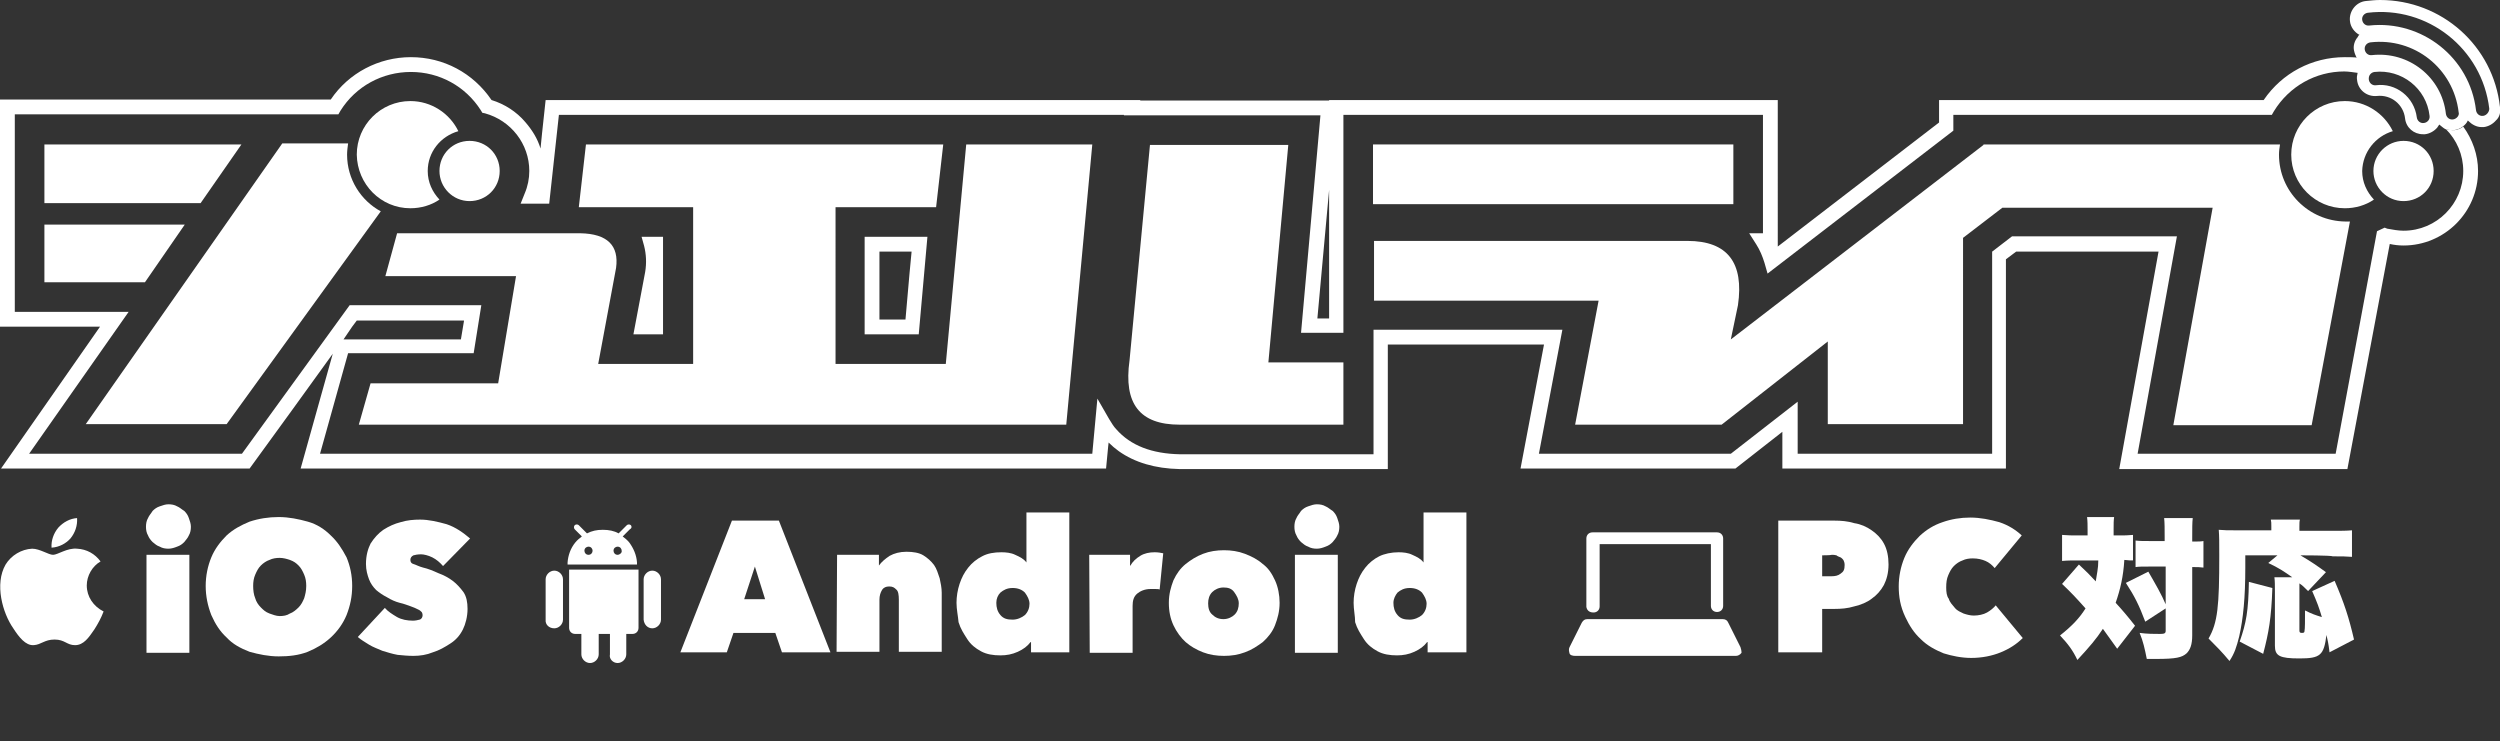 <?xml version="1.0" encoding="utf-8"?>
<!-- Generator: Adobe Illustrator 27.8.1, SVG Export Plug-In . SVG Version: 6.00 Build 0)  -->
<svg version="1.1" id="レイヤー_1" xmlns="http://www.w3.org/2000/svg" xmlns:xlink="http://www.w3.org/1999/xlink" x="0px"
	 y="0px" viewBox="0 0 489.8 145.2" style="enable-background:new 0 0 489.8 145.2;" xml:space="preserve">
<rect x="0" y="0" width="489.8" height="145.2" fill="#333333" stroke="none"/>
<style type="text/css">
	.st0{fill:none;}
	.st1{fill:#FFFFFF;}
</style>
<rect y="-16.4" class="st0" width="489.8" height="180.1"/>
<path class="st1" d="M124.1,65.5h5.8V46.4h-4.2l0.5,1.8c0.4,1.6,0.5,3.3,0.2,5.1L124.1,65.5z"/>
<path class="st1" d="M180,65.5l1.7-19.1h-12.3v19.1H180z M172.3,49.3h0.5h5.4h0.4l-0.4,4.2l-0.8,9.1h-4.6h-0.5L172.3,49.3
	L172.3,49.3z"/>
<path class="st1" d="M480.5,25.5c-0.4,0-0.9-0.1-1.3-0.2c2.1,2.1,3.4,5,3.4,8.2c0,6.4-5.2,11.7-11.7,11.7c-1,0-2.1-0.2-3.2-0.4
	l-0.5-0.2l-1.5,0.7l-8.1,43.6h-38.8l7.7-42.6h-32.3l-3.9,3v39.6h-38.1V78.7l-13.1,10.2h-37.6l4.6-24.3h-37V89h-37.9
	c-5.5-0.1-9.7-1.7-12.5-4.9c-0.5-0.5-0.9-1.2-1.4-2l-2.3-4l-1,10.8H62.7l5.5-19.7h24.6l1.5-9.4H68.5L47.4,88.9H5.7l19.5-27.8H2.9
	V22.4h63.4l0.4-0.7c3-4.8,8.2-7.6,13.8-7.6c5.6,0,10.7,2.8,13.7,7.5l0.3,0.5l0.5,0.1c5.1,1.4,8.7,6,8.7,11.3c0,1.5-0.3,3-0.9,4.4
	l-0.8,2h5.6l1.9-17.4h110.7v0.1h38.5l-3.8,42.6h8.3V22.5h82.2v23.2h-2.7l1.4,2.2c0.7,1.1,1.2,2.3,1.6,3.6l0.6,2.1l36.4-28v-3.1h62.4
	l0.4-0.7c3-4.9,8.2-7.8,13.8-7.8c0.8,0,2,0.2,2.8,0.3c0.1-0.4,0.7-0.7,1-1c0.1-0.2,0.3-0.5,0.5-0.7c-0.6-0.3-1.4-0.7-1.7-1.3
	c-0.7-0.1-1.8-0.1-2.5-0.1c-6.4,0-12.3,3.1-15.9,8.4h-63.6V24l-31.6,24.3V19.6h-87.9v0.1h-37v-0.1H106.9l-0.7,6.5l-0.3,3
	c-0.6-2-1.7-3.7-3-5.2c-1.7-2-4-3.5-6.6-4.3c-3.6-5.3-9.4-8.4-15.8-8.4c-6.3,0-12.2,3.1-15.7,8.3L0,19.5V64h19.6L0.2,91.8h48.7
	l8.5-11.7l7.8-10.8l-2.3,8.2l-4,14.3h157.8l0.4-4.2l0.1-0.9c0.6,0.6,1.3,1.2,2,1.7c3.1,2.2,7.1,3.4,11.9,3.5h40.8V67.5h30.6
	l-4.6,24.3H340l9.2-7.2v7.2H393v-41l2-1.5h27.9l-7.7,42.6h44.7l8.3-44.1c0.9,0.2,1.8,0.3,2.7,0.3c8,0,14.6-6.5,14.6-14.6
	c0-3.2-1.1-6.2-2.9-8.7c-0.5,0.4-1.1,0.6-1.7,0.7C480.8,25.5,480.6,25.5,480.5,25.5z M260.4,62.4h-2.3l2.3-25.2V62.4z M69,64
	l0.9-1.2h21l0,0v0.1l-0.6,3.6H69h-1.7L69,64z"/>
<path class="st1" d="M68,30.3c0-0.7,0.1-1.5,0.2-2.2H55.3l-38.5,55h27.6l30.2-41.7C70.7,39.3,68,35.1,68,30.3z"/>
<path class="st1" d="M446.5,30.3c0-0.7,0.1-1.4,0.2-2h-38.4h-19.5h-0.2v0.1l-49.5,38.1l1.4-6.7c1.2-8.3-2-12.6-9.9-12.6h-61.4v11.7
	h44l-4.6,24.3h8.9h18.3h1.5l20.8-16.3v16.2h26.5V46.6l7.7-5.9h41.2l-7.7,42.6h27.1l7.5-39.9c-0.3,0-0.6,0-0.9,0
	C452.3,43.3,446.5,37.5,446.5,30.3z"/>
<path class="st1" d="M470.9,27.6c-3.2,0-5.9,2.6-5.9,5.9c0,3.2,2.6,5.9,5.9,5.9s5.9-2.6,5.9-5.9S474.2,27.6,470.9,27.6z"/>
<path class="st1" d="M468.8,25.7c-1.7-3.5-5.3-5.9-9.4-5.9c-5.8,0-10.5,4.7-10.5,10.5s4.7,10.5,10.5,10.5c2.1,0,4.1-0.6,5.7-1.7
	c-1.4-1.5-2.3-3.4-2.3-5.6C462.9,29.8,465.4,26.7,468.8,25.7z"/>
<polygon class="st1" points="36.2,44 8.7,44 8.7,55.3 28.4,55.3 "/>
<path class="st1" d="M185.3,71.3h-21.6V40.6h19.7l1.4-12.3h-70l-1.4,12.3h22.4v30.7h-18.6l3.5-18.8c0.6-4.4-1.7-6.7-7-6.8H77.8
	l-2.3,8.4h25.6l-3.5,21h-25l-2.3,8.1h44.4h9.7h59.9h7.8h16.8l5.1-54.9h-24.7L185.3,71.3z"/>
<polygon class="st1" points="47.3,28.3 8.7,28.3 8.7,39.8 39.3,39.8 "/>
<path class="st1" d="M252.4,28.4h-27.1l-4,42.2c-1.2,8.5,2,12.6,9.8,12.6h32.1V71h-14.7L252.4,28.4z"/>
<rect x="269" y="28.3" class="st1" width="70.6" height="11.7"/>
<path class="st1" d="M86.1,33.5c0,3.2,2.6,5.9,5.9,5.9s5.9-2.6,5.9-5.9c0-3.3-2.6-5.9-5.9-5.9S86.1,30.2,86.1,33.5z"/>
<path class="st1" d="M80.4,40.8c2.1,0,4.1-0.6,5.7-1.7c-1.4-1.5-2.3-3.4-2.3-5.6c0-3.7,2.5-6.8,6-7.8c-1.7-3.5-5.3-5.9-9.4-5.9
	c-5.8,0-10.5,4.7-10.5,10.5C70,36.1,74.6,40.8,80.4,40.8z"/>
<path class="st1" d="M464,7.2c-0.6,0-1.2-0.2-1.7-0.4l0,0c0.5,0.3,1.1,0.4,1.6,0.4H464z"/>
<g>
	<g>
		<g>
			<g>
				<path class="st1" d="M357,119.5v8.3h-8.6V102h11c1.3,0,2.6,0.1,3.9,0.5c1.3,0.2,2.4,0.7,3.4,1.4s1.8,1.5,2.4,2.6
					s0.9,2.5,0.9,4.1c0,1.7-0.4,3-0.9,4c-0.6,1.1-1.4,2-2.4,2.7c-0.9,0.7-2.1,1.2-3.4,1.5c-1.3,0.4-2.6,0.5-3.9,0.5H357V119.5z
					 M357,108.8v4.1h1.8c0.7,0,1.3-0.1,1.8-0.5c0.6-0.4,0.8-0.8,0.8-1.7c0-0.4-0.1-0.7-0.2-0.9c-0.1-0.2-0.4-0.5-0.6-0.6
					s-0.6-0.2-0.8-0.4c-0.4-0.1-0.6-0.1-0.9-0.1C358.7,108.8,357,108.8,357,108.8z"/>
			</g>
			<g>
				<path class="st1" d="M372,114.9c0-2,0.4-3.9,1.1-5.6s1.8-3.1,3-4.3c1.3-1.2,2.7-2.1,4.5-2.7c1.7-0.6,3.5-0.9,5.4-0.9
					c2,0,3.9,0.4,5.7,0.9c1.8,0.6,3.2,1.5,4.4,2.6l-5.3,6.4c-0.5-0.6-1.1-1.1-1.8-1.4s-1.5-0.5-2.5-0.5c-0.7,0-1.4,0.1-2,0.4
					c-0.6,0.2-1.2,0.6-1.7,1.1s-0.8,1.1-1.1,1.8s-0.4,1.4-0.4,2.4c0,0.9,0.1,1.7,0.5,2.2c0.2,0.7,0.7,1.2,1.2,1.8
					c0.5,0.6,1.1,0.8,1.7,1.1c0.6,0.2,1.3,0.4,2,0.4c0.9,0,1.9-0.2,2.6-0.6s1.3-0.9,1.7-1.4l5.3,6.4c-1.2,1.2-2.6,2.1-4.3,2.8
					c-1.7,0.7-3.7,1.1-5.8,1.1c-1.9,0-3.8-0.4-5.4-0.9c-1.7-0.7-3.2-1.5-4.5-2.8c-1.3-1.2-2.2-2.6-3-4.3
					C372.3,118.8,372,116.9,372,114.9z"/>
			</g>
			<g>
				<path class="st1" d="M407,109.8c-0.9,0-1.9,0-3,0.1v-5.1c1.1,0.1,1.9,0.1,3.2,0.1h1.8v-1.1c0-0.9,0-1.7-0.1-2.5h5.3
					c-0.1,0.7-0.1,1.3-0.1,2.4v1.2h0.8c1.3,0,2,0,3-0.1v5c-0.6,0-0.7,0-1.7-0.1c-0.2,3.3-0.8,5.8-1.7,8.4c1.2,1.3,2.4,2.7,3.8,4.5
					l-3.5,4.5c-1.2-1.7-1.7-2.4-2.8-3.9c-1.3,2-2.6,3.5-5,6.1c-0.9-1.9-1.8-3.1-3.4-4.8c2.4-1.9,3.8-3.4,5-5.3
					c-1.7-1.9-2.7-3-4.6-4.8l3.3-3.8c1.5,1.4,2.1,2,3.3,3.3c0.2-1.4,0.5-2.5,0.5-4.1L407,109.8L407,109.8L407,109.8z M424.1,105.4
					c0-1.8,0-3-0.1-3.9h5.6c-0.1,0.9-0.1,2-0.1,3.9v0.7c1.2,0,1.7,0,2.2-0.1v5.2c-0.7-0.1-1.2-0.1-2.2-0.1v13.4
					c0,1.8-0.4,2.8-1.1,3.5c-0.9,0.8-2,1.1-6,1.1h-1.8c-0.4-2-0.7-3.4-1.4-5.1c1.5,0.2,2.8,0.2,4,0.2c0.8,0,1.1-0.1,1.1-0.6v-4.4
					l-4,2.6c-1.2-3.2-2.1-5-3.8-7.6l4.4-2.2c1.5,2.6,2.6,4.5,3.4,6.4V111h-3.2c-1.4,0-2,0-2.7,0.1v-5.2c0.8,0.1,1.5,0.1,2.7,0.1h3
					V105.4L424.1,105.4L424.1,105.4z"/>
			</g>
			<g>
				<path class="st1" d="M450.7,108.8c2.2,1.3,3.2,2,5,3.3l-3.5,3.7c-0.8-0.8-1.1-1.1-1.7-1.5c0,0.8,0,1.3,0,1.8v7.4
					c0,0.4,0.1,0.5,0.5,0.5s0.5-0.1,0.5-0.4c0.1-0.4,0.1-2,0.1-4c1.4,0.7,2,0.9,3.3,1.3c-0.6-2-0.9-2.8-1.9-5.1l4.4-2
					c1.9,4.4,2.8,7.2,3.8,11.5l-4.8,2.5c-0.2-1.8-0.4-2.5-0.6-3.4c-0.5,4-1.2,4.6-5.3,4.6c-3.9,0-4.8-0.5-4.8-2.5v-10.6
					c0-1.3,0-2.1-0.1-2.8h3.5c-1.7-1.2-2.6-1.8-4.7-2.8l1.8-1.5h-6.3v2.5c0,5.7-0.4,9.9-1.2,13.4c-0.5,2-0.9,3.3-1.9,4.8
					c-1.5-1.8-2.5-2.8-4.1-4.4c1.8-3.1,2.1-6.4,2.1-16.2c0-2.7,0-3.8-0.1-5.1c1.1,0.1,1.8,0.1,3.3,0.1h7v-0.8c0-0.6,0-0.9-0.1-1.3
					h5.7c-0.1,0.4-0.1,0.7-0.1,1.4v0.8h6.4c1.8,0,2.8,0,3.9-0.1v5.2c-1.2-0.1-2-0.1-3.8-0.1C456.8,108.8,450.7,108.8,450.7,108.8z
					 M438.8,125.7c1.3-3.7,1.7-6,1.8-11.7l4.6,1.2c-0.2,5.9-0.7,8.7-1.8,12.9L438.8,125.7z"/>
			</g>
		</g>
		<g>
			<g>
				<path class="st1" d="M312.2,120c0.7,0,1.2-0.5,1.2-1.2v-12.2h21.8v12.1c0,0.7,0.5,1.2,1.2,1.2s1.2-0.5,1.2-1.2v-13.2
					c0-0.7-0.5-1.2-1.2-1.2H312c-0.7,0-1.2,0.5-1.2,1.2v13.4C310.9,119.5,311.3,120,312.2,120z"/>
			</g>
			<g>
				<path class="st1" d="M341,126.8l-2.4-4.8c-0.2-0.5-0.6-0.7-1.1-0.7H311c-0.5,0-0.8,0.2-1.1,0.7l-2.4,4.8c-0.2,0.4-0.1,0.8,0,1.2
					s0.7,0.5,1.1,0.5h31.5c0.4,0,0.8-0.2,1.1-0.6C341.2,127.5,341.1,127.1,341,126.8z"/>
			</g>
		</g>
		<g id="XMLID_00000116953978951218979390000012735575137241974682_">
			<g id="XMLID_00000109724543393655829470000001802260546493886120_">
				<path class="st1" d="M121,129.9c0.9,0,1.7-0.8,1.7-1.7v-4h1.2c0.7,0,1.2-0.5,1.2-1.2v-11.4h-13.6V123c0,0.7,0.5,1.2,1.2,1.2h1.2
					v4c0,0.9,0.8,1.7,1.7,1.7c0.9,0,1.7-0.8,1.7-1.7v-4h2.2v4C119.3,129.1,120.1,129.9,121,129.9z"/>
			</g>
			<g id="XMLID_00000026881796391534114180000005949868795605282455_">
				<path class="st1" d="M127.8,123.1c0.9,0,1.7-0.8,1.7-1.7v-7.9c0-0.9-0.8-1.7-1.7-1.7c-0.9,0-1.7,0.8-1.7,1.7v7.9
					C126.2,122.4,126.9,123.1,127.8,123.1z"/>
			</g>
			<g id="XMLID_00000001639574891046968060000010385863538777535894_">
				<path class="st1" d="M108.6,123.1c0.9,0,1.7-0.8,1.7-1.7v-7.9c0-0.9-0.8-1.7-1.7-1.7c-0.9,0-1.7,0.8-1.7,1.7v7.9
					C106.8,122.4,107.6,123.1,108.6,123.1z"/>
			</g>
			<g id="XMLID_00000089537295427540175620000010499265074832197537_">
				<path class="st1" d="M123.6,102.9c-0.2-0.2-0.6-0.2-0.8,0l-1.5,1.5l-0.1,0.1c-0.9-0.5-1.9-0.7-3.1-0.7l0,0l0,0l0,0
					c-1.2,0-2.1,0.2-3.1,0.7l-0.1-0.1l-1.5-1.5c-0.2-0.2-0.6-0.2-0.8,0s-0.2,0.6,0,0.8l1.4,1.4c-0.5,0.4-0.9,0.7-1.3,1.2
					c-0.9,1.1-1.4,2.5-1.5,3.9l0,0c0,0.1,0,0.2,0,0.4h13.6c0-0.1,0-0.2,0-0.4l0,0c-0.1-1.5-0.7-2.8-1.5-3.9
					c-0.4-0.5-0.8-0.8-1.3-1.2l1.4-1.4C123.8,103.5,123.8,103.1,123.6,102.9z M115.3,108.7c-0.5,0-0.8-0.4-0.8-0.8
					c0-0.5,0.4-0.8,0.8-0.8c0.5,0,0.8,0.4,0.8,0.8S115.8,108.7,115.3,108.7z M121,108.7c-0.5,0-0.8-0.4-0.8-0.8
					c0-0.5,0.4-0.8,0.8-0.8c0.5,0,0.8,0.4,0.8,0.8C121.9,108.3,121.4,108.7,121,108.7z"/>
			</g>
		</g>
		<g>
			<path class="st1" d="M17,114.7c0-1.9,1.1-3.8,2.7-4.7c-1.1-1.5-2.7-2.4-4.6-2.5c-1.9-0.2-3.8,1.2-4.7,1.2s-2.6-1.2-4.1-1.2
				c-2.1,0.1-4.1,1.3-5.2,3.1c-2.2,3.8-0.6,9.5,1.5,12.5c1.1,1.7,2.4,3.4,4,3.3c1.5-0.1,2.1-1.1,4.1-1.1s2.4,1.1,4,1.1
				c1.7,0,2.7-1.5,3.8-3.1c0.7-1.1,1.3-2.2,1.8-3.5C18.3,118.8,17,116.9,17,114.7z M13.8,105.5c0.9-1.1,1.4-2.5,1.3-4
				c-1.4,0.1-2.7,0.8-3.7,1.9c-0.9,1.1-1.4,2.5-1.3,3.9C11.6,107.2,12.9,106.5,13.8,105.5L13.8,105.5z"/>
		</g>
		<g>
			<g>
				<path class="st1" d="M28.6,103.2c0-0.6,0.1-1.2,0.4-1.7c0.2-0.5,0.6-0.9,0.9-1.4c0.4-0.4,0.8-0.7,1.4-0.9
					c0.6-0.2,1.1-0.4,1.7-0.4c0.6,0,1.2,0.1,1.7,0.4c0.5,0.2,0.9,0.6,1.4,0.9c0.4,0.4,0.7,0.8,0.9,1.4s0.4,1.1,0.4,1.7
					s-0.1,1.2-0.4,1.7c-0.2,0.5-0.6,0.9-0.9,1.3c-0.4,0.4-0.8,0.7-1.4,0.9c-0.5,0.2-1.1,0.4-1.7,0.4c-0.6,0-1.2-0.1-1.7-0.4
					c-0.6-0.2-0.9-0.5-1.4-0.9c-0.4-0.4-0.7-0.8-0.9-1.3C28.7,104.4,28.6,103.8,28.6,103.2z M28.7,108.7h8.4v19.2h-8.4
					C28.7,127.8,28.7,108.7,28.7,108.7z"/>
			</g>
			<g>
				<path class="st1" d="M40.3,114.8c0-2,0.4-3.9,1.1-5.6c0.7-1.7,1.8-3.1,3-4.3c1.3-1.2,2.8-2,4.5-2.7c1.8-0.6,3.7-0.9,5.7-0.9
					s3.9,0.4,5.7,0.9s3.3,1.5,4.5,2.7c1.3,1.2,2.2,2.6,3.1,4.3c0.7,1.7,1.1,3.5,1.1,5.6s-0.4,3.9-1.1,5.7c-0.7,1.7-1.8,3.2-3.1,4.4
					s-2.8,2.1-4.5,2.8c-1.8,0.7-3.7,0.9-5.7,0.9s-3.9-0.4-5.7-0.9c-1.8-0.7-3.3-1.5-4.5-2.8c-1.3-1.2-2.2-2.6-3-4.4
					C40.7,118.7,40.3,116.8,40.3,114.8z M49.6,114.8c0,0.8,0.1,1.7,0.4,2.4c0.2,0.7,0.6,1.3,1.1,1.8s0.9,0.9,1.7,1.2
					c0.6,0.2,1.3,0.5,2,0.5s1.4-0.1,2-0.5c0.6-0.2,1.2-0.7,1.7-1.2s0.8-1.1,1.1-1.8c0.2-0.7,0.4-1.4,0.4-2.4c0-0.8-0.1-1.5-0.4-2.2
					s-0.6-1.3-1.1-1.8s-0.9-0.8-1.7-1.1c-0.6-0.2-1.3-0.4-2-0.4s-1.4,0.1-2,0.4c-0.6,0.2-1.2,0.6-1.7,1.1s-0.8,1.1-1.1,1.8
					C49.7,113.3,49.6,114,49.6,114.8z"/>
			</g>
			<g>
				<path class="st1" d="M81,128.5c-1.1,0-2-0.1-3.1-0.2c-1.1-0.2-2-0.5-3-0.8c-0.9-0.4-1.8-0.7-2.6-1.2c-0.8-0.5-1.5-0.9-2.2-1.5
					l5.3-5.7c0.6,0.7,1.4,1.2,2.4,1.8c0.9,0.5,2,0.7,3.1,0.7c0.5,0,0.9-0.1,1.3-0.2s0.6-0.5,0.6-0.9c0-0.2-0.1-0.5-0.2-0.6
					s-0.4-0.4-0.7-0.5c-0.4-0.2-0.8-0.4-1.4-0.6s-1.3-0.5-2.2-0.7c-0.8-0.2-1.7-0.6-2.5-1.1c-0.8-0.4-1.5-0.9-2.1-1.4
					c-0.6-0.6-1.1-1.3-1.4-2.1s-0.6-1.8-0.6-3c0-1.7,0.4-3,0.9-4c0.7-1.1,1.5-2,2.5-2.7c1.1-0.7,2.2-1.2,3.4-1.5
					c1.3-0.4,2.6-0.5,3.8-0.5c1.7,0,3.4,0.4,5.2,0.9c1.8,0.6,3.3,1.7,4.6,2.8l-5.3,5.4c-0.6-0.7-1.3-1.3-2.1-1.7
					c-0.8-0.4-1.7-0.6-2.2-0.6c-0.6,0-1.2,0.1-1.5,0.2c-0.4,0.2-0.6,0.5-0.6,0.9s0.2,0.7,0.6,0.8c0.4,0.1,1.1,0.5,1.9,0.7
					c0.9,0.2,1.9,0.6,3,1.1c1.1,0.4,2,0.9,2.8,1.5s1.5,1.4,2.1,2.2c0.6,0.9,0.8,2,0.8,3.3c0,1.5-0.4,3-0.9,4
					c-0.6,1.2-1.4,2.1-2.5,2.8s-2.1,1.3-3.4,1.7C83.6,128.3,82.3,128.5,81,128.5z"/>
			</g>
		</g>
		<g>
			<g>
				<path class="st1" d="M143.4,102h9.2l10.1,25.8h-9.5l-1.3-3.8h-8.2l-1.3,3.8h-9.1L143.4,102z M147.9,111l-2.1,6.4h4.1L147.9,111z
					"/>
			</g>
			<g>
				<path class="st1" d="M164,108.7h8.2v2.1l0,0c0.5-0.7,1.2-1.3,2.1-1.9c0.9-0.5,2-0.8,3.3-0.8s2.5,0.2,3.3,0.7s1.5,1.1,2.1,1.9
					c0.5,0.7,0.8,1.7,1.1,2.6c0.2,0.9,0.4,1.9,0.4,2.8v11.6h-8.4v-10.2c0-0.9-0.1-1.7-0.5-2c-0.4-0.4-0.7-0.6-1.4-0.6
					c-0.6,0-1.1,0.2-1.4,0.7s-0.5,1.1-0.5,1.9v10.2h-8.4L164,108.7C163.9,108.7,164,108.7,164,108.7z"/>
			</g>
			<g>
				<path class="st1" d="M187.4,118.1c0-1.2,0.2-2.5,0.6-3.7c0.4-1.2,0.9-2.2,1.7-3.2c0.7-0.9,1.7-1.7,2.7-2.2
					c1.1-0.6,2.4-0.8,3.8-0.8c0.9,0,1.9,0.1,2.7,0.5c0.9,0.4,1.7,0.8,2.2,1.5l0,0v-9.8h8.4v27.4H202v-2h-0.1
					c-0.6,0.8-1.4,1.4-2.5,1.9c-1.1,0.5-2.2,0.7-3.4,0.7c-1.4,0-2.7-0.2-3.8-0.8c-1.1-0.6-2-1.3-2.7-2.4s-1.3-2-1.7-3.3
					C187.7,120.7,187.4,119.4,187.4,118.1z M195.2,118.1c0,0.9,0.2,1.7,0.8,2.4s1.3,0.9,2.4,0.9c0.9,0,1.8-0.4,2.4-0.9
					c0.6-0.6,0.9-1.4,0.9-2.2c0-0.8-0.4-1.5-0.9-2.2c-0.6-0.6-1.4-0.9-2.4-0.9c-1.1,0-1.8,0.4-2.4,0.9
					C195.5,116.6,195.2,117.3,195.2,118.1z"/>
			</g>
			<g>
				<path class="st1" d="M213.4,108.7h8v2.1h0.1c0.4-0.8,1.1-1.4,1.9-1.9c0.8-0.5,1.8-0.7,2.8-0.7c0.7,0,1.2,0.1,1.7,0.2l-0.7,7.1
					c-0.2-0.1-0.6-0.1-0.9-0.1s-0.6,0-0.9,0c-1.1,0-2,0.4-2.6,0.9c-0.7,0.6-0.9,1.4-0.9,2.4v9.2h-8.4L213.4,108.7L213.4,108.7z"/>
			</g>
			<g>
				<path class="st1" d="M250.7,118.1c0,1.7-0.4,3.1-0.9,4.4s-1.4,2.4-2.4,3.3c-1.1,0.8-2.1,1.5-3.5,2c-1.3,0.5-2.7,0.7-4.1,0.7
					c-1.4,0-2.8-0.2-4.1-0.7s-2.5-1.2-3.4-2s-1.8-2-2.4-3.3c-0.6-1.3-0.9-2.7-0.9-4.4c0-1.7,0.4-3.1,0.9-4.4
					c0.6-1.3,1.4-2.4,2.4-3.2s2.1-1.5,3.4-2c1.3-0.5,2.7-0.7,4.1-0.7c1.4,0,2.8,0.2,4.1,0.7s2.5,1.1,3.5,2c1.1,0.8,1.8,1.9,2.4,3.2
					S250.7,116.6,250.7,118.1z M239.7,115.1c-0.9,0-1.7,0.4-2.2,0.9c-0.6,0.6-0.8,1.4-0.8,2.2c0,0.9,0.2,1.7,0.8,2.2
					c0.6,0.6,1.3,0.9,2.2,0.9s1.7-0.4,2.2-0.9c0.6-0.6,0.8-1.4,0.8-2.2c0-0.8-0.4-1.5-0.9-2.2S240.6,115.1,239.7,115.1z"/>
			</g>
			<g>
				<path class="st1" d="M253.6,103.2c0-0.6,0.1-1.2,0.4-1.7c0.2-0.5,0.6-0.9,0.9-1.4c0.4-0.4,0.8-0.7,1.4-0.9
					c0.6-0.2,1.1-0.4,1.7-0.4s1.2,0.1,1.7,0.4c0.5,0.2,0.9,0.6,1.4,0.9c0.4,0.4,0.7,0.8,0.9,1.4c0.2,0.6,0.4,1.1,0.4,1.7
					s-0.1,1.2-0.4,1.7c-0.2,0.5-0.6,0.9-0.9,1.3c-0.4,0.4-0.8,0.7-1.4,0.9c-0.5,0.2-1.1,0.4-1.7,0.4s-1.2-0.1-1.7-0.4
					c-0.6-0.2-0.9-0.5-1.4-0.9c-0.4-0.4-0.7-0.8-0.9-1.3C253.7,104.4,253.6,103.8,253.6,103.2z M253.7,108.7h8.4v19.2h-8.4
					L253.7,108.7L253.7,108.7z"/>
			</g>
			<g>
				<path class="st1" d="M265.2,118.1c0-1.2,0.2-2.5,0.6-3.7s0.9-2.2,1.7-3.2c0.7-0.9,1.7-1.7,2.7-2.2s2.4-0.8,3.8-0.8
					c0.9,0,1.9,0.1,2.7,0.5c0.9,0.4,1.7,0.8,2.2,1.5l0,0v-9.8h8.4v27.4h-7.6v-2h-0.1c-0.6,0.8-1.4,1.4-2.5,1.9
					c-1.1,0.5-2.2,0.7-3.4,0.7c-1.4,0-2.7-0.2-3.8-0.8c-1.1-0.6-2-1.3-2.7-2.4s-1.3-2-1.7-3.3C265.5,120.7,265.2,119.4,265.2,118.1z
					 M273,118.1c0,0.9,0.2,1.7,0.8,2.4s1.3,0.9,2.4,0.9c0.9,0,1.8-0.4,2.4-0.9c0.6-0.6,0.9-1.4,0.9-2.2c0-0.8-0.4-1.5-0.9-2.2
					c-0.6-0.6-1.4-0.9-2.4-0.9c-1.1,0-1.8,0.4-2.4,0.9C273.4,116.6,273,117.3,273,118.1z"/>
			</g>
		</g>
	</g>
</g>
<path class="st1" d="M489.8,21c-1.3-12-11.4-21-23.5-21c-0.9,0-1.8,0.1-2.8,0.2c-1.9,0.2-3.3,2-3.1,3.9c0.1,1.2,0.9,2.2,1.8,2.7
	c0,0,0,0,0.1,0c-0.2,0.1-0.3,0.3-0.4,0.5C461.3,8,461,9,461.2,9.9c0.1,0.5,0.3,1,0.5,1.4c0.3,0.5,0.8,1,1.3,1.3c0,0,0,0,0.1,0
	l-0.4,0.3c0,0,0.1,0,0.1,0.1c-0.1,0.1-0.1,0.2-0.2,0.3c-0.4,0.1-0.6,0.5-0.7,1c-0.1,0.4-0.2,0.9-0.1,1.4c0.2,1.9,1.9,3.3,3.9,3.1
	c2.8-0.3,5.2,1.7,5.5,4.4c0.2,1.8,1.7,3.1,3.5,3.1c0.1,0,0.3,0,0.4,0c0.9-0.1,1.8-0.6,2.4-1.3c0,0,0.2-0.3,0.4-0.6
	c0.4,0.3,0.8,0.7,1.2,0.9c0.4,0.1,0.8,0.2,1.3,0.2c0.1,0,0.3,0,0.4,0c0.6-0.1,1.2-0.3,1.7-0.7c0.4-0.3,0.8-0.7,1-1.2l0,0l0.1,0.1
	c0.7,0.7,1.6,1.2,2.6,1.2c0.1,0,0.3,0,0.4,0c0.9-0.1,1.8-0.6,2.4-1.3C489.7,23,490,21.9,489.8,21z M474.9,24.1
	c-0.7,0.1-1.3-0.4-1.4-1.1c-0.5-4-4.1-6.8-8-6.3c-0.7,0.1-1.3-0.4-1.4-1.1c-0.1-0.8,0.4-1.4,1.1-1.5c5.3-0.6,10.2,3.2,10.8,8.6
	C476.1,23.4,475.6,24,474.9,24.1z M480.6,23.4c-0.7,0.1-1.3-0.4-1.4-1.1c-0.8-7.2-7.3-12.3-14.5-11.5c-0.7,0.1-1.3-0.4-1.4-1.1
	c-0.1-0.7,0.4-1.3,1.1-1.4c8.6-1,16.3,5.1,17.3,13.7C481.9,22.6,481.3,23.3,480.6,23.4z M486.5,22.7c-0.7,0.1-1.3-0.4-1.4-1.1
	C483.9,11.3,474.5,3.9,464.2,5c-0.7,0.1-1.3-0.4-1.4-1.1s0.4-1.3,1.1-1.4c11.7-1.4,22.4,7,23.8,18.8
	C487.7,21.9,487.2,22.6,486.5,22.7z"/>
</svg>
